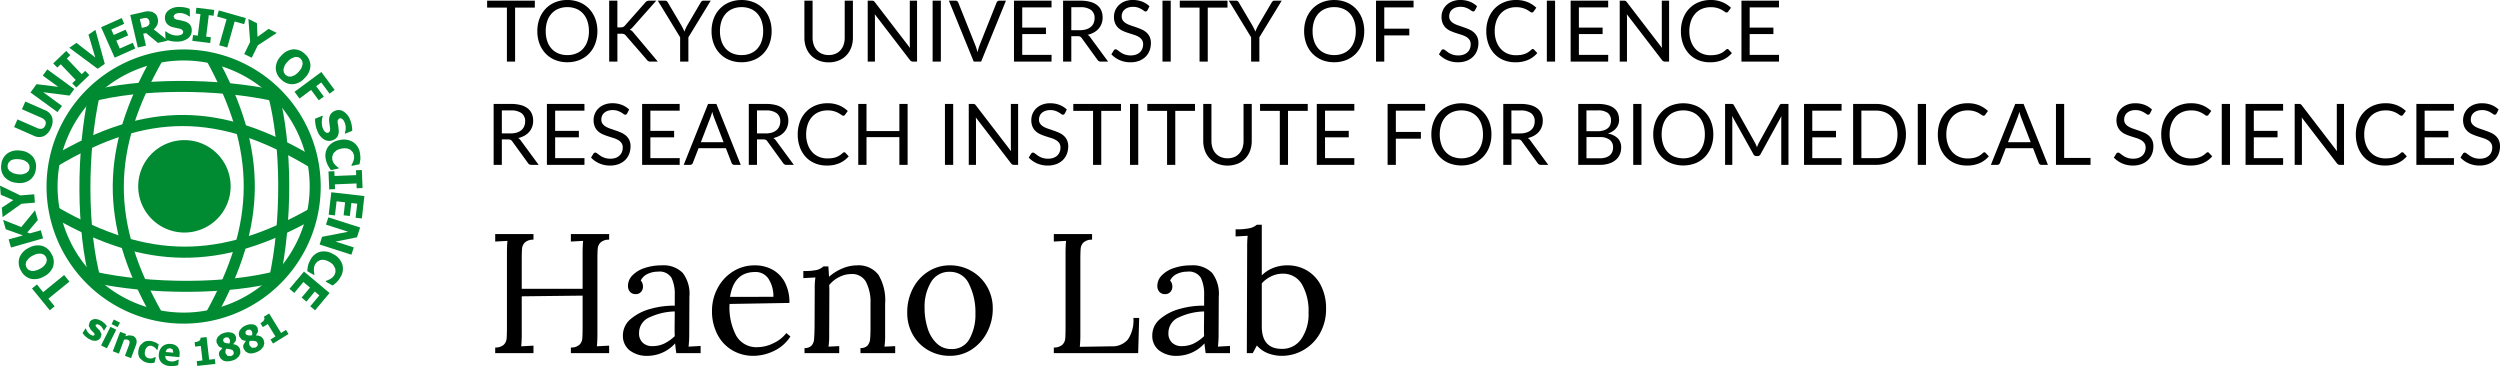<svg xmlns="http://www.w3.org/2000/svg" xmlns:xlink="http://www.w3.org/1999/xlink" width="411.646" height="60.285" viewBox="0 0 411.646 60.285">
  <defs>
    <clipPath id="clip-path">
      <rect id="長方形_1116" data-name="長方形 1116" width="60" height="59.142" fill="none"/>
    </clipPath>
  </defs>
  <g id="logo_f_en" transform="translate(80 -3.857)">
    <g id="グループ_3560" data-name="グループ 3560" transform="translate(-80 5)">
      <g id="グループ_3559" data-name="グループ 3559" transform="translate(0 0)" clip-path="url(#clip-path)">
        <path id="パス_2133" data-name="パス 2133" d="M23.649,15.954A7.375,7.375,0,1,1,16.27,8.58a7.377,7.377,0,0,1,7.379,7.374" transform="translate(14.093 13.588)" fill="#008a32"/>
        <path id="パス_2134" data-name="パス 2134" d="M9.289,16.1a7.13,7.13,0,1,1,7.123,7.133A7.141,7.141,0,0,1,9.289,16.1m-.481,0a7.61,7.61,0,1,0,7.6-7.614,7.619,7.619,0,0,0-7.6,7.614" transform="translate(13.949 13.441)" fill="#008a32"/>
        <path id="パス_2135" data-name="パス 2135" d="M6.194,23.12l-.563-.45-.369-.46.478-.76.078.044.08.2.15.269.22.271.318.253.377.16.256-.1.028-.2-.2-.261-.225-.217-.235-.243L6.276,21l.176-.656.318-.307.457-.147.55.059.625.279.522.419.341.413-.462.731-.072-.039-.088-.189-.134-.22-.2-.243-.258-.217-.375-.137-.245.085-.021.2.217.3.23.222.238.245.289.6-.171.62-.341.333-.457.137-.571-.057Z" transform="translate(8.332 31.491)" fill="#008a32"/>
        <path id="パス_2136" data-name="パス 2136" d="M9.172,21.172l-1-.5.369-.752,1.018.509ZM7.4,24.66l-.959-.481,1.542-3.056.959.473Z" transform="translate(10.2 31.55)" fill="#008a32"/>
        <path id="パス_2137" data-name="パス 2137" d="M10.193,25.032l-1-.375.6-1.6.132-.4.044-.3-.09-.212-.245-.152-.264-.039-.323.039-.853,2.3-1.005-.385,1.207-3.2.995.369-.127.344.6-.147.561.075a1.016,1.016,0,0,1,.636.592,1.511,1.511,0,0,1-.08,1Z" transform="translate(11.383 32.793)" fill="#008a32"/>
        <path id="パス_2138" data-name="パス 2138" d="M10.363,24.892a3.035,3.035,0,0,1-.731-.276L9.1,24.16a1.525,1.525,0,0,1-.264-.641,1.9,1.9,0,0,1,.036-.809,1.856,1.856,0,0,1,.338-.78l.53-.47a1.812,1.812,0,0,1,.661-.176,2.732,2.732,0,0,1,.731.065l.54.186.509.333-.2.884-.14-.026-.127-.165-.163-.178-.233-.16-.307-.116a.769.769,0,0,0-.69.142,1.166,1.166,0,0,0-.385.7,1.1,1.1,0,0,0,.057.814.872.872,0,0,0,.568.393l.359.026.282-.052.2-.085.158-.1.14.028-.209.894-.22.047-.258.028h-.3Z" transform="translate(13.952 33.706)" fill="#008a32"/>
        <path id="パス_2139" data-name="パス 2139" d="M12.409,25.126l.362-.034.3-.062.248-.075.085-.868-.116-.021-.191.106-.253.1-.333.088H12.14l-.4-.078-.3-.165-.2-.274-.065-.413,2.328.222.034-.382a1.73,1.73,0,0,0-.289-1.253,1.539,1.539,0,0,0-1.126-.53,1.768,1.768,0,0,0-1.387.38,1.822,1.822,0,0,0-.6,1.281,1.7,1.7,0,0,0,.39,1.362,2.119,2.119,0,0,0,1.429.6ZM11.231,22.8l.243-.488.5-.147.431.217.111.535Z" transform="translate(16.027 34.014)" fill="#008a32"/>
        <path id="パス_2140" data-name="パス 2140" d="M15.819,25.452l-2.982.333L12.752,25l.943-.111L13.424,22.5l-.938.106-.083-.726.406-.075.318-.121.2-.222.065-.318.979-.106.424,3.718.938-.1Z" transform="translate(19.643 33.322)" fill="#008a32"/>
        <path id="パス_2141" data-name="パス 2141" d="M16.638,24.248l-.106.2-.171.134-.194.083-.555-.041-.333-.444-.008-.4.129-.338.315.041.271.034.465.158.176.3Zm.68-1.243a1.45,1.45,0,0,0-.76-.3l-.008-.01.444-.576.028-.6L16.8,21.1l-.4-.274-.553-.1a3.042,3.042,0,0,0-.736.106,2.561,2.561,0,0,0-.661.279l-.439.388-.217.465.016.478.313.561a1.217,1.217,0,0,0,.651.318l.005.016-.491.581a.963.963,0,0,0-.041.674l.23.47.421.333a1.733,1.733,0,0,0,.617.127,2.6,2.6,0,0,0,.8-.1,2.572,2.572,0,0,0,.716-.3l.47-.424.227-.509-.026-.555a1.164,1.164,0,0,0-.385-.63m-1.292-.747-.1.333-.323-.036-.217-.028-.328-.121-.168-.269.067-.338.362-.227.429.031.24.323.034.333" transform="translate(21.848 32.828)" fill="#008a32"/>
        <path id="パス_2142" data-name="パス 2142" d="M18.36,23.579l-.08.212-.15.165-.178.106-.561.036-.385-.385-.075-.393.083-.359.315-.005.282-.01.475.093.222.271Zm.493-1.328a1.581,1.581,0,0,0-.809-.181l0-.01.349-.63-.057-.617-.282-.372-.437-.2-.558-.016a2.662,2.662,0,0,0-.708.207,2.16,2.16,0,0,0-.615.377l-.377.444-.145.491.083.473.382.506a1.256,1.256,0,0,0,.7.217l.013.018-.4.636a.926.926,0,0,0,.065.687l.284.434.468.258a1.689,1.689,0,0,0,.628.039,3.139,3.139,0,0,0,.778-.222,2.9,2.9,0,0,0,.664-.4l.4-.483.155-.54-.106-.545a1.2,1.2,0,0,0-.47-.571m-1.4-.55-.041.344-.328.021-.22-.005-.341-.083-.2-.225.016-.349.318-.269.429-.034.292.276.078.323" transform="translate(24.092 32.026)" fill="#008a32"/>
        <path id="パス_2143" data-name="パス 2143" d="M21.218,22.906l-2.555,1.579-.411-.669.809-.506L17.8,21.275l-.816.5-.385-.636.336-.24.24-.243.088-.284-.085-.318.85-.519,1.961,3.2.806-.5Z" transform="translate(26.29 30.943)" fill="#008a32"/>
        <path id="パス_2144" data-name="パス 2144" d="M8.2,18.164l-3.46,2.811,1.028,1.263-.8.646L2.039,19.293l.809-.654L3.873,19.9l3.46-2.816Z" transform="translate(3.229 27.06)" fill="#008a32"/>
        <path id="パス_2145" data-name="パス 2145" d="M1.316,17.237a2.573,2.573,0,0,0,.235,2.09,2.564,2.564,0,0,0,1.6,1.367,2.987,2.987,0,0,0,2.175-.359,2.966,2.966,0,0,0,1.514-1.6,2.49,2.49,0,0,0-.235-2.1,2.525,2.525,0,0,0-1.589-1.362,2.974,2.974,0,0,0-2.186.351,2.962,2.962,0,0,0-1.517,1.612m2.969-.654.623-.023.478.191.313.367.132.462-.1.506-.362.5a3.086,3.086,0,0,1-.7.486,2.975,2.975,0,0,1-.8.3,1.677,1.677,0,0,1-.633.026l-.478-.2-.289-.364-.132-.455.093-.5.382-.5a2.979,2.979,0,0,1,.687-.486,3.231,3.231,0,0,1,.785-.3" transform="translate(1.885 24.06)" fill="#008a32"/>
        <path id="パス_2146" data-name="パス 2146" d="M5.454,12.96l.465,1.6L4.18,16.608l.431.155L6.4,16.249l.382,1.331L1.5,19.088l-.388-1.331,2.354-.664L.636,16.081.2,14.543l2.989,1.178Z" transform="translate(0.311 20.524)" fill="#008a32"/>
        <path id="パス_2147" data-name="パス 2147" d="M0,11.387,3.343,13l2.292-.186.111,1.374-2.222.189L.431,16.573.3,15.012l1.883-1.24L.129,12.894Z" transform="translate(0 18.034)" fill="#008a32"/>
        <path id="パス_2148" data-name="パス 2148" d="M1.1,9.64a2.532,2.532,0,0,0-1,1.842,2.53,2.53,0,0,0,.532,2.038,3,3,0,0,0,1.992.956,2.941,2.941,0,0,0,2.155-.452A2.533,2.533,0,0,0,5.791,12.18a2.533,2.533,0,0,0-.527-2.033,2.947,2.947,0,0,0-1.989-.969A2.959,2.959,0,0,0,1.1,9.64M3.915,10.8l.519.341.279.429.052.475-.158.457-.372.351-.586.207a2.7,2.7,0,0,1-.855,0,3.134,3.134,0,0,1-.824-.212l-.532-.336-.276-.437-.028-.47.152-.444.367-.357a1.625,1.625,0,0,1,.6-.2,2.724,2.724,0,0,1,.847,0,2.755,2.755,0,0,1,.819.2" transform="translate(0.113 14.484)" fill="#008a32"/>
        <path id="パス_2149" data-name="パス 2149" d="M6.957,10.39a2.437,2.437,0,0,1-1.173,1.338,1.987,1.987,0,0,1-1.677-.083L.9,10.233l.553-1.261,3.155,1.38a1.417,1.417,0,0,0,.868.158.878.878,0,0,0,.545-.535.879.879,0,0,0,.023-.749,1.342,1.342,0,0,0-.7-.548L2.19,7.292l.555-1.263L5.954,7.437A2.013,2.013,0,0,1,7.15,8.6a2.369,2.369,0,0,1-.194,1.79" transform="translate(1.422 9.548)" fill="#008a32"/>
        <path id="パス_2150" data-name="パス 2150" d="M9.153,7.218,8.368,8.292l-4.33-.553L7.13,9.992l-.747,1.023L1.942,7.783l1-1.372,3.573.444L3.963,5,4.709,3.98Z" transform="translate(3.076 6.303)" fill="#008a32"/>
        <path id="パス_2151" data-name="パス 2151" d="M9.331,6.777,7.192,8.825l-.677-.7.576-.543L4.629,5l-.571.537-.667-.685L5.528,2.805,6.2,3.5l-.576.548L8.086,6.624l.576-.54Z" transform="translate(5.371 4.443)" fill="#008a32"/>
        <path id="パス_2152" data-name="パス 2152" d="M8.716,1.461l1.545,5.6L9.08,7.868,4.417,4.411l1.176-.806,3.1,2.408L7.572,2.249Z" transform="translate(6.995 2.313)" fill="#008a32"/>
        <path id="パス_2153" data-name="パス 2153" d="M8.68,7.233,6.443,2.224,9.84.707l.411.946L8.119,2.6l.406.891,1.956-.873.424.943-1.958.871.571,1.3,2.134-.951.421.94Z" transform="translate(10.203 1.12)" fill="#008a32"/>
        <path id="パス_2154" data-name="パス 2154" d="M12.162,3.248a2.052,2.052,0,0,0,.6-.785A1.734,1.734,0,0,0,12.808,1.4a1.428,1.428,0,0,0-.338-.679L11.909.36,11.24.277a3.68,3.68,0,0,0-.78.119L8.3.892,9.547,6.245l1.341-.313-.45-1.958.468-.106L12.849,5.48l1.638-.375Zm-.682-.969-.14.279-.289.225-.465.142-.372.09L9.875,1.553l.444-.1.38-.08.292,0,.3.178.158.333.028.393" transform="translate(13.147 0.439)" fill="#008a32"/>
        <path id="パス_2155" data-name="パス 2155" d="M12.606,5.7A4.465,4.465,0,0,1,11.5,5.617a5.91,5.91,0,0,1-.9-.264l-.044-1.315h.124a3.276,3.276,0,0,0,.925.512,2.723,2.723,0,0,0,.977.158l.31-.039.31-.093.238-.186.09-.3-.171-.331-.388-.171-.615-.127-.6-.142a1.83,1.83,0,0,1-.933-.574,1.519,1.519,0,0,1-.313-.938A1.487,1.487,0,0,1,11.128.537,2.729,2.729,0,0,1,12.738,0a5.163,5.163,0,0,1,.977.07,4.222,4.222,0,0,1,.876.245l.036,1.248-.116.005a2.74,2.74,0,0,0-.757-.421A2.436,2.436,0,0,0,12.859,1l-.323.039-.3.109-.222.186-.083.261.168.328a1.413,1.413,0,0,0,.568.2l.543.109.543.145a1.841,1.841,0,0,1,.868.524,1.426,1.426,0,0,1,.3.912,1.611,1.611,0,0,1-.594,1.341,2.845,2.845,0,0,1-1.726.55" transform="translate(16.649 0.001)" fill="#008a32"/>
        <path id="パス_2156" data-name="パス 2156" d="M15.2,5.866,12.256,5.5l.124-.951.783.1L13.6,1.1l-.783-.093.114-.961,2.94.367-.116.956-.785-.1-.437,3.54.778.1Z" transform="translate(19.408 0.08)" fill="#008a32"/>
        <path id="パス_2157" data-name="パス 2157" d="M14.188,5.958,15.4,1.666l-1.566-.444.287-1L18.57,1.488l-.274.995-1.568-.442L15.513,6.333Z" transform="translate(21.908 0.352)" fill="#008a32"/>
        <path id="パス_2158" data-name="パス 2158" d="M20.922,3.065,17.814,5.1,16.8,7.153l-1.238-.61.979-1.992L16.256.766l1.4.695.1,2.248L19.571,2.4Z" transform="translate(24.647 1.213)" fill="#008a32"/>
        <path id="パス_2159" data-name="パス 2159" d="M23.284,5.356a2.547,2.547,0,0,0-.922-1.894A2.561,2.561,0,0,0,20.4,2.708a2.988,2.988,0,0,0-1.935,1.067,2.922,2.922,0,0,0-.889,2.02,2.525,2.525,0,0,0,.915,1.891,2.546,2.546,0,0,0,1.951.757,2.952,2.952,0,0,0,1.945-1.062,2.944,2.944,0,0,0,.9-2.026M20.7,6.96l-.584.235L19.61,7.17l-.419-.251-.274-.385-.083-.509.181-.592a2.965,2.965,0,0,1,.5-.692,2.832,2.832,0,0,1,.651-.548l.584-.238.512.026.4.24.274.4.072.5-.181.6a2.8,2.8,0,0,1-.488.685,3.2,3.2,0,0,1-.641.553" transform="translate(27.831 4.276)" fill="#008a32"/>
        <path id="パス_2160" data-name="パス 2160" d="M24.543,7.717,23.173,5.873l-.84.615,1.256,1.705-.832.61L21.5,7.1,19.587,8.523,18.771,7.41l4.415-3.266L25.372,7.1Z" transform="translate(29.726 6.563)" fill="#008a32"/>
        <path id="パス_2161" data-name="パス 2161" d="M20.45,10.006a4.5,4.5,0,0,1-.307-1.072A4.867,4.867,0,0,1,20.083,8l1.209-.5.047.119a3,3,0,0,0-.152,1.046,2.575,2.575,0,0,0,.189.966l.145.282.194.258.256.155.313-.018.251-.279.023-.426-.1-.615-.067-.61A1.846,1.846,0,0,1,22.6,7.309a1.58,1.58,0,0,1,.78-.62,1.485,1.485,0,0,1,1.4.132,2.742,2.742,0,0,1,1.057,1.323,4.73,4.73,0,0,1,.274.94,4.081,4.081,0,0,1,.083.907l-1.168.478-.041-.111a2.853,2.853,0,0,0,.134-.855,2.313,2.313,0,0,0-.181-.9l-.14-.287-.207-.238-.245-.145-.276.016-.248.269a1.177,1.177,0,0,0,.008.6l.085.54.052.571a1.747,1.747,0,0,1-.194.992,1.469,1.469,0,0,1-.744.6,1.573,1.573,0,0,1-1.457-.1,2.742,2.742,0,0,1-1.121-1.418" transform="translate(31.802 10.405)" fill="#008a32"/>
        <path id="パス_2162" data-name="パス 2162" d="M20.812,11.747a2.619,2.619,0,0,1,.338-2.072,2.89,2.89,0,0,1,1.914-1.137,2.911,2.911,0,0,1,2.188.3A2.542,2.542,0,0,1,26.409,10.6l.083.581V11.7l-.062.429-.083.388-1.289.264-.028-.134.155-.295.165-.377.111-.457-.015-.491-.207-.514-.406-.393a1.8,1.8,0,0,0-.63-.222,2.859,2.859,0,0,0-1.669.351l-.475.462-.2.532.01.532.189.488.287.367.3.264.248.2.023.119-1.269.266-.222-.31L21.2,12.8l-.217-.45a3.835,3.835,0,0,1-.168-.6" transform="translate(32.845 13.389)" fill="#008a32"/>
        <path id="パス_2163" data-name="パス 2163" d="M21.056,13.584l-.121-2.961.964-.041.031.788,3.568-.14-.036-.8.966-.039.119,2.961-.966.044-.036-.793-3.56.147.036.78Z" transform="translate(33.153 16.463)" fill="#008a32"/>
        <path id="パス_2164" data-name="パス 2164" d="M21.375,11.811l5.449.623-.416,3.692-1.033-.119.269-2.315-.964-.114-.248,2.139L23.405,15.6l.243-2.132-1.4-.171-.271,2.323L20.948,15.5Z" transform="translate(33.175 18.705)" fill="#008a32"/>
        <path id="パス_2165" data-name="パス 2165" d="M20.37,17.884l.4-1.269,4.294-.835-3.646-1.17.385-1.2,5.237,1.672-.517,1.61L23,17.4l2.994.961-.393,1.2Z" transform="translate(32.259 21.236)" fill="#008a32"/>
        <path id="パス_2166" data-name="パス 2166" d="M20.089,16.993A2.6,2.6,0,0,1,21.7,15.649a2.917,2.917,0,0,1,2.194.408,2.908,2.908,0,0,1,1.452,1.656,2.573,2.573,0,0,1-.284,2.093l-.328.5-.333.377-.333.292-.323.227-1.134-.646.067-.124.3-.114.38-.181.382-.269.31-.375.186-.522-.052-.576-.326-.579a2.431,2.431,0,0,0-.674-.522,2.285,2.285,0,0,0-.816-.3,1.492,1.492,0,0,0-.667.031l-.491.274-.336.4-.181.5-.026.46.036.4.062.313-.062.109-1.121-.636.031-.39.067-.429.134-.478Z" transform="translate(31.013 24.666)" fill="#008a32"/>
        <path id="パス_2167" data-name="パス 2167" d="M20.838,16.865l4.211,3.527-2.387,2.852-.791-.661,1.5-1.793-.752-.633-1.38,1.656-.788-.667L21.83,19.5l-1.088-.915-1.5,1.79-.793-.664Z" transform="translate(29.215 26.708)" fill="#008a32"/>
        <path id="パス_2168" data-name="パス 2168" d="M4.782,25.276a20.756,20.756,0,1,1,20.752,20.76A20.778,20.778,0,0,1,4.782,25.276m-1.816,0A22.572,22.572,0,1,0,25.534,2.71,22.6,22.6,0,0,0,2.966,25.276" transform="translate(4.697 4.292)" fill="#008a32"/>
        <path id="パス_2169" data-name="パス 2169" d="M7.186,24.547c-.054,6.911,2.02,13.859,6.547,21.873l1.586-.9C6.873,30.575,6.9,18.91,15.433,3.943l-1.576-.9c-4.5,7.888-6.617,14.727-6.671,21.5" transform="translate(11.378 4.824)" fill="#008a32"/>
        <path id="パス_2170" data-name="パス 2170" d="M3.274,13.793,4.2,15.354C19.145,6.469,30.785,6.5,45.747,15.47l.935-1.55c-7.9-4.736-14.74-6.976-21.517-7.035C18.246,6.83,11.288,9.016,3.274,13.793" transform="translate(5.185 10.901)" fill="#008a32"/>
        <path id="パス_2171" data-name="パス 2171" d="M13.222,3.944c8.239,14.964,8.211,26.627-.116,41.6l1.589.884c4.39-7.893,6.451-14.727,6.508-21.493.049-6.906-1.979-13.848-6.395-21.865Z" transform="translate(20.755 4.859)" fill="#008a32"/>
        <path id="パス_2172" data-name="パス 2172" d="M3.345,14.352c7.9,4.527,14.732,6.655,21.5,6.71,6.916.059,13.864-2.038,21.878-6.588l-.9-1.579c-14.952,8.487-26.6,8.459-41.573-.119Z" transform="translate(5.297 20.233)" fill="#008a32"/>
        <path id="パス_2173" data-name="パス 2173" d="M6.817,36.664l1.752-.483C6.357,28.089,6.306,15.318,8.427,5.838l-1.772-.4c-2.183,9.746-2.116,22.876.163,31.226" transform="translate(8.016 8.612)" fill="#008a32"/>
        <path id="パス_2174" data-name="パス 2174" d="M6.193,16.934l-.4,1.78c9.733,2.183,22.868,2.113,31.218-.163L36.538,16.8c-8.1,2.209-20.86,2.263-30.345.134" transform="translate(9.177 26.606)" fill="#008a32"/>
        <path id="パス_2175" data-name="パス 2175" d="M17.075,5.917c2.206,8.1,2.266,20.86.142,30.34l1.767.4c2.188-9.738,2.124-22.87-.152-31.221Z" transform="translate(27.041 8.609)" fill="#008a32"/>
        <path id="パス_2176" data-name="パス 2176" d="M5.571,6.462l.481,1.757c8.1-2.212,20.86-2.266,30.345-.14l.4-1.778c-9.743-2.173-22.873-2.111-31.221.16" transform="translate(8.822 7.467)" fill="#008a32"/>
      </g>
    </g>
    <path id="パス_2224" data-name="パス 2224" d="M1.54-.924a2.017,2.017,0,0,0,1.4-.448,1.587,1.587,0,0,0,.476-.994q.056-.574.056-2v-12.1q0-1.176.084-2.016l-2.016.112V-19.6h6.3v.924a2.017,2.017,0,0,0-1.4.448,1.587,1.587,0,0,0-.476.994q-.056.574-.056,2v4.648H15.932v-5.88q0-1.176.084-2.016L14-18.368V-19.6h6.3v.924a2.017,2.017,0,0,0-1.4.448,1.587,1.587,0,0,0-.476.994q-.056.574-.056,2v11.9a21.141,21.141,0,0,1-.084,2.212L20.3-1.232V0H14V-.924a2.017,2.017,0,0,0,1.4-.448,1.587,1.587,0,0,0,.476-.994q.056-.574.056-2v-5.1L5.908-9.352v6.02A21.14,21.14,0,0,1,5.824-1.12L7.84-1.232V0H1.54ZM26.768.448a4.669,4.669,0,0,1-3.122-.924,3.021,3.021,0,0,1-1.078-2.408,3.486,3.486,0,0,1,1.3-2.744,8.359,8.359,0,0,1,3.276-1.666,14.052,14.052,0,0,1,3.962-.518V-9.548a6.239,6.239,0,0,0-.532-2.842,2.313,2.313,0,0,0-2.268-1.022,3.877,3.877,0,0,0-1.652.364,2.337,2.337,0,0,0-1.148,1.092,1.5,1.5,0,0,1,.364,1.064,1.245,1.245,0,0,1-.308.8,1.089,1.089,0,0,1-.9.378,1.173,1.173,0,0,1-.924-.378,1.44,1.44,0,0,1-.336-.994,2.441,2.441,0,0,1,.714-1.694A4.843,4.843,0,0,1,26.11-14a8.524,8.524,0,0,1,2.842-.448A4.441,4.441,0,0,1,32.424-13.2a5.681,5.681,0,0,1,1.092,3.934l-.028,6.3a17.283,17.283,0,0,1-.112,1.9l1.988-.112V0h-4q-.084-.42-.2-1.6A6.153,6.153,0,0,1,26.768.448Zm.644-1.6a4.5,4.5,0,0,0,1.932-.406A6.908,6.908,0,0,0,31.108-2.8q-.028-.42-.028-1.428l.028-2.632a10.283,10.283,0,0,0-4.088.938A2.771,2.771,0,0,0,25.228-3.3a2.047,2.047,0,0,0,.616,1.6A2.242,2.242,0,0,0,27.412-1.148Zm16.66,1.6a6.77,6.77,0,0,1-3.486-.91,6.413,6.413,0,0,1-2.45-2.6,8.23,8.23,0,0,1-.9-3.906,7.862,7.862,0,0,1,.9-3.682,7.139,7.139,0,0,1,2.506-2.758A6.605,6.605,0,0,1,44.3-14.448a5.94,5.94,0,0,1,2.884.7,5.064,5.064,0,0,1,2.044,2.086,7.024,7.024,0,0,1,.756,3.4l-9.856.168A9.977,9.977,0,0,0,41.23-2.856,3.817,3.817,0,0,0,44.744-.98a5.946,5.946,0,0,0,2.646-.672A5.658,5.658,0,0,0,49.476-3.3l.672.56A6.531,6.531,0,0,1,47.39-.336,7.865,7.865,0,0,1,44.072.448Zm3.276-9.716a5.313,5.313,0,0,0-.756-2.884,2.5,2.5,0,0,0-2.268-1.2q-3.472,0-4.116,4.088ZM52.472-.84a1.462,1.462,0,0,0,1.162-.406,1.748,1.748,0,0,0,.406-1.008q.056-.6.084-2l.028-6.384a11.289,11.289,0,0,1,.112-1.82l-1.988.112v-1.176a9.34,9.34,0,0,0,2.268-.182,2.55,2.55,0,0,0,1.036-.574h.812q.056.532.112,1.708a7.964,7.964,0,0,1,2.17-1.358,6.088,6.088,0,0,1,2.394-.518,4.116,4.116,0,0,1,3.556,1.526,8.067,8.067,0,0,1,1.12,4.746v5.208a12,12,0,0,1-.112,1.9L67.4-1.148V0H61.684V-.84a1.462,1.462,0,0,0,1.162-.406,1.858,1.858,0,0,0,.42-1.036q.07-.63.07-1.974v-3.92a7.138,7.138,0,0,0-.784-3.626,2.6,2.6,0,0,0-2.38-1.218,4.388,4.388,0,0,0-2,.5A4.862,4.862,0,0,0,56.532-11.2q.028.308.028,1.092l-.028,7.14a12,12,0,0,1-.112,1.9l1.764-.084V0H52.472ZM76.412.448a7.074,7.074,0,0,1-3.542-.91A6.71,6.71,0,0,1,70.322-3a7.2,7.2,0,0,1-.938-3.668,8.462,8.462,0,0,1,.924-3.962,7.145,7.145,0,0,1,2.534-2.8,6.525,6.525,0,0,1,3.57-1.022,6.985,6.985,0,0,1,3.556.938,6.887,6.887,0,0,1,2.562,2.562,7.091,7.091,0,0,1,.938,3.612,8.324,8.324,0,0,1-.938,3.92A7.331,7.331,0,0,1,79.982-.588,6.46,6.46,0,0,1,76.412.448Zm.224-1.12a3.23,3.23,0,0,0,3.01-1.68,8.261,8.261,0,0,0,.966-4.172,10.368,10.368,0,0,0-1.05-4.844,3.37,3.37,0,0,0-3.15-2.016,3.432,3.432,0,0,0-3.122,1.708,7.878,7.878,0,0,0-1.05,4.2,11.069,11.069,0,0,0,.49,3.346,5.81,5.81,0,0,0,1.484,2.506A3.371,3.371,0,0,0,76.636-.672ZM93.52-.924a2.017,2.017,0,0,0,1.4-.448,1.587,1.587,0,0,0,.476-.994q.056-.574.056-2v-12.1q0-1.176.084-2.016l-2.016.112V-19.6h6.3v.924a2.017,2.017,0,0,0-1.4.448,1.587,1.587,0,0,0-.476.994q-.056.574-.056,2V-3.22A20.77,20.77,0,0,1,97.8-1.036l5.236-.084a3.326,3.326,0,0,0,2.688-1.134,5.622,5.622,0,0,0,.9-3.542h.952L107.408,0H93.52ZM113.932.448a4.669,4.669,0,0,1-3.122-.924,3.021,3.021,0,0,1-1.078-2.408,3.486,3.486,0,0,1,1.3-2.744,8.359,8.359,0,0,1,3.276-1.666,14.052,14.052,0,0,1,3.962-.518V-9.548a6.239,6.239,0,0,0-.532-2.842,2.313,2.313,0,0,0-2.268-1.022,3.877,3.877,0,0,0-1.652.364,2.337,2.337,0,0,0-1.148,1.092,1.5,1.5,0,0,1,.364,1.064,1.245,1.245,0,0,1-.308.8,1.089,1.089,0,0,1-.9.378,1.173,1.173,0,0,1-.924-.378,1.44,1.44,0,0,1-.336-.994,2.441,2.441,0,0,1,.714-1.694A4.843,4.843,0,0,1,113.274-14a8.524,8.524,0,0,1,2.842-.448,4.441,4.441,0,0,1,3.472,1.246,5.681,5.681,0,0,1,1.092,3.934l-.028,6.3a17.281,17.281,0,0,1-.112,1.9l1.988-.112V0h-4q-.084-.42-.2-1.6A6.153,6.153,0,0,1,113.932.448Zm.644-1.6a4.5,4.5,0,0,0,1.932-.406A6.908,6.908,0,0,0,118.272-2.8q-.028-.42-.028-1.428l.028-2.632a10.283,10.283,0,0,0-4.088.938A2.771,2.771,0,0,0,112.392-3.3a2.047,2.047,0,0,0,.616,1.6A2.242,2.242,0,0,0,114.576-1.148Zm16.492,1.6a6.5,6.5,0,0,1-2.212-.392,4.561,4.561,0,0,1-1.9-1.316L126.28,0h-.98l.056-17.5a16.812,16.812,0,0,1,.084-1.82l-1.988.112v-1.176a10.15,10.15,0,0,0,2.394-.2,2.62,2.62,0,0,0,1.106-.56h.812V-12.8a5.51,5.51,0,0,1,1.862-1.218,6.279,6.279,0,0,1,2.366-.434,6.222,6.222,0,0,1,3.248.868,5.974,5.974,0,0,1,2.282,2.492,8.166,8.166,0,0,1,.826,3.752,8.1,8.1,0,0,1-1.008,4.088,7.194,7.194,0,0,1-2.688,2.73A7.075,7.075,0,0,1,131.068.448Zm0-1.148a3.762,3.762,0,0,0,3.206-1.638,7.146,7.146,0,0,0,1.19-4.3,8.787,8.787,0,0,0-1.092-4.69,3.558,3.558,0,0,0-3.22-1.75,4.224,4.224,0,0,0-1.834.434,4.818,4.818,0,0,0-1.554,1.162V-4.4Q127.764-.7,131.068-.7Z" transform="translate(0 62)"/>
    <path id="パス_2223" data-name="パス 2223" d="M8.064-8.89H4.816V0H3.465V-8.89H.21v-1.141H8.064Zm10.3,3.878a5.79,5.79,0,0,1-.357,2.069A4.737,4.737,0,0,1,17-1.323,4.505,4.505,0,0,1,15.439-.27a5.276,5.276,0,0,1-2.019.375A5.249,5.249,0,0,1,11.4-.27,4.513,4.513,0,0,1,9.842-1.323a4.737,4.737,0,0,1-1.008-1.62,5.79,5.79,0,0,1-.357-2.069,5.79,5.79,0,0,1,.357-2.069A4.775,4.775,0,0,1,9.842-8.7,4.53,4.53,0,0,1,11.4-9.765a5.207,5.207,0,0,1,2.016-.378,5.233,5.233,0,0,1,2.019.378A4.522,4.522,0,0,1,17-8.7a4.775,4.775,0,0,1,1.008,1.624A5.79,5.79,0,0,1,18.368-5.012Zm-1.393,0a5.1,5.1,0,0,0-.252-1.659,3.509,3.509,0,0,0-.714-1.243,3.1,3.1,0,0,0-1.12-.78,3.8,3.8,0,0,0-1.47-.273,3.783,3.783,0,0,0-1.463.273,3.132,3.132,0,0,0-1.123.78,3.48,3.48,0,0,0-.718,1.243,5.1,5.1,0,0,0-.252,1.659,5.066,5.066,0,0,0,.252,1.655,3.485,3.485,0,0,0,.718,1.239,3.094,3.094,0,0,0,1.123.777,3.826,3.826,0,0,0,1.463.27,3.846,3.846,0,0,0,1.47-.27,3.062,3.062,0,0,0,1.12-.777,3.514,3.514,0,0,0,.714-1.239A5.066,5.066,0,0,0,16.975-5.012Zm4.683-.623h.511A1.138,1.138,0,0,0,22.6-5.7a.762.762,0,0,0,.294-.227l3.339-3.78a.8.8,0,0,1,.294-.252.911.911,0,0,1,.378-.07h1.148L24.227-5.712a2.187,2.187,0,0,1-.27.277,1.3,1.3,0,0,1-.276.178,1.111,1.111,0,0,1,.343.186,1.73,1.73,0,0,1,.3.319L28.315,0H27.139a1.27,1.27,0,0,1-.227-.018.546.546,0,0,1-.164-.056.54.54,0,0,1-.123-.091.914.914,0,0,1-.1-.122L23.065-4.27a.84.84,0,0,0-.3-.248,1.24,1.24,0,0,0-.49-.074h-.616V0H20.307V-10.031h1.351ZM33.348-4V0H31.99V-4l-3.675-6.034h1.19a.435.435,0,0,1,.287.087.782.782,0,0,1,.182.228l2.3,3.9q.126.245.231.459a4.026,4.026,0,0,1,.182.43q.077-.217.175-.43t.217-.459l2.289-3.9a.763.763,0,0,1,.175-.217.42.42,0,0,1,.287-.1h1.2ZM47.054-5.012A5.79,5.79,0,0,1,46.7-2.944a4.737,4.737,0,0,1-1.008,1.62A4.505,4.505,0,0,1,44.125-.27a5.276,5.276,0,0,1-2.02.375A5.249,5.249,0,0,1,40.089-.27a4.513,4.513,0,0,1-1.561-1.054,4.737,4.737,0,0,1-1.008-1.62,5.79,5.79,0,0,1-.357-2.069,5.79,5.79,0,0,1,.357-2.069A4.775,4.775,0,0,1,38.528-8.7a4.53,4.53,0,0,1,1.561-1.06,5.207,5.207,0,0,1,2.016-.378,5.233,5.233,0,0,1,2.02.378A4.522,4.522,0,0,1,45.689-8.7,4.775,4.775,0,0,1,46.7-7.081,5.79,5.79,0,0,1,47.054-5.012Zm-1.393,0a5.1,5.1,0,0,0-.252-1.659A3.509,3.509,0,0,0,44.7-7.914a3.1,3.1,0,0,0-1.12-.78,3.8,3.8,0,0,0-1.47-.273,3.783,3.783,0,0,0-1.463.273,3.132,3.132,0,0,0-1.124.78A3.48,3.48,0,0,0,38.8-6.671a5.1,5.1,0,0,0-.252,1.659A5.066,5.066,0,0,0,38.8-3.357a3.485,3.485,0,0,0,.717,1.239,3.094,3.094,0,0,0,1.124.777,3.826,3.826,0,0,0,1.463.27,3.846,3.846,0,0,0,1.47-.27,3.062,3.062,0,0,0,1.12-.777,3.514,3.514,0,0,0,.714-1.239A5.066,5.066,0,0,0,45.661-5.012ZM56.448-1.078a2.8,2.8,0,0,0,1.113-.21,2.334,2.334,0,0,0,.83-.588,2.572,2.572,0,0,0,.518-.9,3.569,3.569,0,0,0,.179-1.155v-6.1h1.351v6.1a4.575,4.575,0,0,1-.277,1.61,3.741,3.741,0,0,1-.791,1.285,3.617,3.617,0,0,1-1.257.851,4.309,4.309,0,0,1-1.666.308,4.309,4.309,0,0,1-1.666-.308,3.653,3.653,0,0,1-1.26-.851,3.713,3.713,0,0,1-.795-1.285,4.575,4.575,0,0,1-.277-1.61v-6.1H53.8v6.09a3.569,3.569,0,0,0,.179,1.155,2.572,2.572,0,0,0,.518.9,2.365,2.365,0,0,0,.833.592A2.786,2.786,0,0,0,56.448-1.078ZM71-10.031V0h-.679a.584.584,0,0,1-.27-.056.681.681,0,0,1-.214-.189l-5.8-7.56q.014.175.021.343t.007.315V0h-1.19V-10.031h.7a.956.956,0,0,1,.154.01.394.394,0,0,1,.112.035.425.425,0,0,1,.1.07,1.074,1.074,0,0,1,.1.115l5.8,7.553q-.014-.182-.025-.354t-.01-.326v-7.105ZM74.921,0H73.563V-10.031h1.358ZM85.638-10.031,81.55,0H80.332L76.244-10.031h1.085a.452.452,0,0,1,.294.091.56.56,0,0,1,.168.231l2.828,7.077q.091.238.178.518t.158.588q.07-.308.147-.588t.168-.518l2.821-7.077a.512.512,0,0,1,.164-.22.451.451,0,0,1,.3-.1Zm7.511,8.925L93.142,0H86.961V-10.031h6.181v1.106H88.319v3.332h3.906v1.064H88.319v3.423Zm4.676-4.067a3.433,3.433,0,0,0,1.04-.143,2.129,2.129,0,0,0,.756-.406,1.684,1.684,0,0,0,.459-.627,2.046,2.046,0,0,0,.154-.8,1.6,1.6,0,0,0-.588-1.351,2.856,2.856,0,0,0-1.764-.455H96.4v3.787ZM102.459,0h-1.2a.594.594,0,0,1-.546-.287l-2.6-3.584a.772.772,0,0,0-.256-.241.931.931,0,0,0-.424-.074H96.4V0H95.046V-10.031h2.835a6.2,6.2,0,0,1,1.645.193,3.14,3.14,0,0,1,1.145.556,2.228,2.228,0,0,1,.668.879,2.936,2.936,0,0,1,.217,1.151,2.887,2.887,0,0,1-.168.994,2.625,2.625,0,0,1-.487.83,2.911,2.911,0,0,1-.777.626,3.846,3.846,0,0,1-1.039.392,1.341,1.341,0,0,1,.448.427Zm6.489-8.463a.515.515,0,0,1-.137.158.3.3,0,0,1-.178.052.5.5,0,0,1-.28-.119q-.161-.119-.4-.262a3.238,3.238,0,0,0-.581-.262,2.5,2.5,0,0,0-.822-.119,2.4,2.4,0,0,0-.8.123,1.717,1.717,0,0,0-.581.332,1.365,1.365,0,0,0-.354.494,1.566,1.566,0,0,0-.119.612,1.132,1.132,0,0,0,.207.7,1.779,1.779,0,0,0,.546.473,4.183,4.183,0,0,0,.77.339q.431.144.882.3t.882.346a3.1,3.1,0,0,1,.77.487,2.218,2.218,0,0,1,.546.721,2.4,2.4,0,0,1,.207,1.05,3.386,3.386,0,0,1-.224,1.236,2.848,2.848,0,0,1-.654,1,3.062,3.062,0,0,1-1.057.672,3.888,3.888,0,0,1-1.424.245,4.343,4.343,0,0,1-1.778-.354A4.172,4.172,0,0,1,103-1.2l.392-.644a.515.515,0,0,1,.136-.13.32.32,0,0,1,.178-.052.4.4,0,0,1,.207.073q.115.074.262.186t.336.245a2.776,2.776,0,0,0,.431.245,2.914,2.914,0,0,0,.549.186,2.993,2.993,0,0,0,.693.073,2.586,2.586,0,0,0,.861-.133,1.829,1.829,0,0,0,.64-.375,1.622,1.622,0,0,0,.4-.577,1.93,1.93,0,0,0,.14-.749,1.257,1.257,0,0,0-.207-.746,1.712,1.712,0,0,0-.542-.486,3.769,3.769,0,0,0-.77-.333l-.882-.28a9.356,9.356,0,0,1-.882-.332,2.849,2.849,0,0,1-.77-.49,2.252,2.252,0,0,1-.543-.753,2.68,2.68,0,0,1-.206-1.116,2.657,2.657,0,0,1,.206-1.029,2.628,2.628,0,0,1,.6-.882,2.941,2.941,0,0,1,.973-.616,3.551,3.551,0,0,1,1.326-.231,4.218,4.218,0,0,1,1.529.266,3.613,3.613,0,0,1,1.215.77ZM112.77,0h-1.358V-10.031h1.358Zm9.345-8.89h-3.248V0h-1.351V-8.89h-3.255v-1.141h7.854ZM127.365-4V0h-1.358V-4l-3.675-6.034h1.19a.435.435,0,0,1,.287.087.782.782,0,0,1,.182.228l2.3,3.9q.126.245.231.459a4.027,4.027,0,0,1,.182.43q.077-.217.175-.43t.217-.459l2.289-3.9a.763.763,0,0,1,.175-.217.42.42,0,0,1,.287-.1h1.2Zm17.269-1.015a5.79,5.79,0,0,1-.357,2.069,4.737,4.737,0,0,1-1.008,1.62A4.505,4.505,0,0,1,141.7-.27a5.276,5.276,0,0,1-2.02.375,5.249,5.249,0,0,1-2.016-.375,4.513,4.513,0,0,1-1.561-1.054,4.737,4.737,0,0,1-1.008-1.62,5.79,5.79,0,0,1-.357-2.069,5.79,5.79,0,0,1,.357-2.069A4.774,4.774,0,0,1,136.108-8.7a4.53,4.53,0,0,1,1.561-1.06,5.207,5.207,0,0,1,2.016-.378,5.233,5.233,0,0,1,2.02.378,4.522,4.522,0,0,1,1.564,1.06,4.775,4.775,0,0,1,1.008,1.624A5.79,5.79,0,0,1,144.634-5.012Zm-1.393,0a5.1,5.1,0,0,0-.252-1.659,3.509,3.509,0,0,0-.714-1.243,3.1,3.1,0,0,0-1.12-.78,3.8,3.8,0,0,0-1.47-.273,3.783,3.783,0,0,0-1.463.273,3.132,3.132,0,0,0-1.123.78,3.48,3.48,0,0,0-.717,1.243,5.1,5.1,0,0,0-.252,1.659,5.066,5.066,0,0,0,.252,1.655,3.485,3.485,0,0,0,.717,1.239,3.1,3.1,0,0,0,1.123.777,3.826,3.826,0,0,0,1.463.27,3.845,3.845,0,0,0,1.47-.27,3.062,3.062,0,0,0,1.12-.777,3.514,3.514,0,0,0,.714-1.239A5.066,5.066,0,0,0,143.241-5.012Zm4.69-3.913v3.507h4.123v1.106h-4.123V0h-1.358V-10.031h6.181v1.106Zm14.952.462a.516.516,0,0,1-.137.158.3.3,0,0,1-.178.052.5.5,0,0,1-.28-.119q-.161-.119-.4-.262A3.238,3.238,0,0,0,161.3-8.9a2.5,2.5,0,0,0-.822-.119,2.4,2.4,0,0,0-.8.123,1.717,1.717,0,0,0-.581.332,1.365,1.365,0,0,0-.354.494,1.566,1.566,0,0,0-.119.612,1.132,1.132,0,0,0,.206.7,1.779,1.779,0,0,0,.546.473,4.183,4.183,0,0,0,.77.339q.431.144.882.3t.882.346a3.1,3.1,0,0,1,.77.487,2.218,2.218,0,0,1,.546.721,2.4,2.4,0,0,1,.206,1.05,3.386,3.386,0,0,1-.224,1.236,2.848,2.848,0,0,1-.654,1,3.062,3.062,0,0,1-1.057.672,3.888,3.888,0,0,1-1.424.245A4.343,4.343,0,0,1,158.3-.242a4.172,4.172,0,0,1-1.365-.956l.392-.644a.515.515,0,0,1,.136-.13.32.32,0,0,1,.179-.052.4.4,0,0,1,.206.073q.115.074.262.186t.336.245a2.776,2.776,0,0,0,.43.245,2.914,2.914,0,0,0,.549.186,2.993,2.993,0,0,0,.693.073,2.586,2.586,0,0,0,.861-.133,1.829,1.829,0,0,0,.641-.375,1.623,1.623,0,0,0,.4-.577,1.93,1.93,0,0,0,.14-.749,1.257,1.257,0,0,0-.206-.746,1.712,1.712,0,0,0-.542-.486,3.769,3.769,0,0,0-.77-.333l-.882-.28a9.355,9.355,0,0,1-.882-.332,2.849,2.849,0,0,1-.77-.49,2.251,2.251,0,0,1-.542-.753,2.68,2.68,0,0,1-.206-1.116,2.657,2.657,0,0,1,.206-1.029,2.628,2.628,0,0,1,.6-.882,2.941,2.941,0,0,1,.973-.616,3.551,3.551,0,0,1,1.326-.231,4.218,4.218,0,0,1,1.53.266,3.613,3.613,0,0,1,1.214.77Zm9.506,6.391a.259.259,0,0,1,.2.091l.539.581A4.291,4.291,0,0,1,171.63-.287a5.115,5.115,0,0,1-2.125.4,4.966,4.966,0,0,1-1.96-.375,4.311,4.311,0,0,1-1.505-1.05,4.747,4.747,0,0,1-.966-1.62,6.053,6.053,0,0,1-.343-2.079,5.839,5.839,0,0,1,.357-2.079,4.758,4.758,0,0,1,1-1.624,4.492,4.492,0,0,1,1.55-1.054,5.159,5.159,0,0,1,2-.375,4.86,4.86,0,0,1,1.89.343,4.758,4.758,0,0,1,1.442.931l-.448.623a.367.367,0,0,1-.108.115.311.311,0,0,1-.178.045.555.555,0,0,1-.308-.136,4.678,4.678,0,0,0-.476-.3,3.7,3.7,0,0,0-.735-.3,3.713,3.713,0,0,0-1.085-.137,3.646,3.646,0,0,0-1.421.269,3.1,3.1,0,0,0-1.109.78,3.6,3.6,0,0,0-.725,1.246,4.972,4.972,0,0,0-.259,1.659,4.839,4.839,0,0,0,.27,1.673,3.694,3.694,0,0,0,.735,1.243,3.106,3.106,0,0,0,1.1.774,3.5,3.5,0,0,0,1.368.266,5.645,5.645,0,0,0,.809-.053,3.3,3.3,0,0,0,.665-.164,2.8,2.8,0,0,0,.567-.284,4.04,4.04,0,0,0,.521-.41A.362.362,0,0,1,172.389-2.072ZM176.057,0H174.7V-10.031h1.358Zm8.75-1.106L184.8,0h-6.181V-10.031H184.8v1.106h-4.823v3.332h3.906v1.064h-3.906v3.423Zm10.024-8.925V0h-.679a.583.583,0,0,1-.27-.056.68.68,0,0,1-.214-.189l-5.8-7.56q.014.175.021.343t.007.315V0H186.7V-10.031h.7a.956.956,0,0,1,.154.01.394.394,0,0,1,.112.035.425.425,0,0,1,.1.07,1.074,1.074,0,0,1,.1.115l5.8,7.553q-.014-.182-.025-.354t-.01-.326v-7.105Zm9.6,7.959a.259.259,0,0,1,.2.091l.539.581a4.291,4.291,0,0,1-1.494,1.113,5.115,5.115,0,0,1-2.125.4,4.966,4.966,0,0,1-1.96-.375,4.311,4.311,0,0,1-1.505-1.05,4.747,4.747,0,0,1-.966-1.62,6.053,6.053,0,0,1-.343-2.079,5.839,5.839,0,0,1,.357-2.079,4.758,4.758,0,0,1,1-1.624,4.492,4.492,0,0,1,1.55-1.054,5.159,5.159,0,0,1,2-.375,4.86,4.86,0,0,1,1.89.343,4.758,4.758,0,0,1,1.442.931l-.448.623a.367.367,0,0,1-.108.115.311.311,0,0,1-.178.045.555.555,0,0,1-.308-.136,4.68,4.68,0,0,0-.476-.3,3.7,3.7,0,0,0-.735-.3,3.713,3.713,0,0,0-1.085-.137,3.646,3.646,0,0,0-1.421.269,3.1,3.1,0,0,0-1.109.78,3.6,3.6,0,0,0-.725,1.246,4.972,4.972,0,0,0-.259,1.659,4.839,4.839,0,0,0,.27,1.673,3.694,3.694,0,0,0,.735,1.243,3.106,3.106,0,0,0,1.1.774,3.5,3.5,0,0,0,1.368.266,5.645,5.645,0,0,0,.809-.053,3.3,3.3,0,0,0,.665-.164,2.8,2.8,0,0,0,.567-.284,4.04,4.04,0,0,0,.521-.41A.362.362,0,0,1,204.435-2.072Zm8.5.966L212.926,0h-6.181V-10.031h6.181v1.106H208.1v3.332h3.906v1.064H208.1v3.423ZM4.06,11.827A3.433,3.433,0,0,0,5.1,11.684a2.129,2.129,0,0,0,.756-.406,1.684,1.684,0,0,0,.459-.627,2.046,2.046,0,0,0,.154-.8A1.6,1.6,0,0,0,5.88,8.495,2.856,2.856,0,0,0,4.116,8.04H2.632v3.787ZM8.694,17H7.49a.594.594,0,0,1-.546-.287l-2.6-3.584a.772.772,0,0,0-.255-.241.931.931,0,0,0-.424-.074H2.632V17H1.281V6.969H4.116a6.194,6.194,0,0,1,1.645.193,3.139,3.139,0,0,1,1.145.556,2.228,2.228,0,0,1,.668.879,2.936,2.936,0,0,1,.217,1.151,2.887,2.887,0,0,1-.168.994,2.625,2.625,0,0,1-.487.83,2.911,2.911,0,0,1-.777.627,3.846,3.846,0,0,1-1.039.392,1.341,1.341,0,0,1,.448.427Zm7.546-1.106L16.233,17H10.052V6.969h6.181V8.075H11.41v3.332h3.906v1.064H11.41v3.423Zm7.028-7.357a.515.515,0,0,1-.136.158.3.3,0,0,1-.179.052.5.5,0,0,1-.28-.119q-.161-.119-.4-.262a3.238,3.238,0,0,0-.581-.262,2.5,2.5,0,0,0-.823-.119,2.4,2.4,0,0,0-.8.123,1.717,1.717,0,0,0-.581.332,1.365,1.365,0,0,0-.354.494,1.566,1.566,0,0,0-.119.613,1.132,1.132,0,0,0,.206.7,1.779,1.779,0,0,0,.546.473,4.183,4.183,0,0,0,.77.339q.431.144.882.3t.882.347a3.1,3.1,0,0,1,.77.486,2.218,2.218,0,0,1,.546.721,2.4,2.4,0,0,1,.206,1.05,3.386,3.386,0,0,1-.224,1.236,2.848,2.848,0,0,1-.655,1,3.062,3.062,0,0,1-1.057.672,3.888,3.888,0,0,1-1.424.245,4.343,4.343,0,0,1-1.778-.354,4.172,4.172,0,0,1-1.365-.955l.392-.644a.515.515,0,0,1,.136-.13.32.32,0,0,1,.179-.052.4.4,0,0,1,.206.073q.115.074.263.186t.336.245a2.776,2.776,0,0,0,.431.245,2.914,2.914,0,0,0,.55.186,2.993,2.993,0,0,0,.693.073,2.586,2.586,0,0,0,.861-.133A1.829,1.829,0,0,0,22,15.477a1.623,1.623,0,0,0,.4-.578,1.93,1.93,0,0,0,.14-.749,1.257,1.257,0,0,0-.206-.746,1.712,1.712,0,0,0-.542-.486,3.769,3.769,0,0,0-.77-.333l-.882-.28a9.355,9.355,0,0,1-.882-.333,2.849,2.849,0,0,1-.77-.49,2.251,2.251,0,0,1-.542-.752,2.885,2.885,0,0,1,0-2.146,2.628,2.628,0,0,1,.6-.882,2.941,2.941,0,0,1,.973-.616,3.551,3.551,0,0,1,1.326-.231,4.218,4.218,0,0,1,1.53.266,3.613,3.613,0,0,1,1.215.77Zm8.652,7.357L31.913,17H25.732V6.969h6.181V8.075H27.09v3.332H31v1.064H27.09v3.423Zm7.224-2.618L37.569,9.195q-.07-.182-.147-.424t-.147-.514a7.628,7.628,0,0,1-.3.945L35.4,13.276ZM41.972,17h-1.05a.452.452,0,0,1-.294-.091.56.56,0,0,1-.168-.231l-.938-2.422h-4.5l-.938,2.422a.492.492,0,0,1-.161.224.447.447,0,0,1-.294.1h-1.05L36.589,6.969h1.372Zm4.1-5.173a3.433,3.433,0,0,0,1.039-.143,2.129,2.129,0,0,0,.756-.406,1.684,1.684,0,0,0,.458-.627,2.046,2.046,0,0,0,.154-.8,1.6,1.6,0,0,0-.588-1.351A2.856,2.856,0,0,0,46.13,8.04H44.646v3.787ZM50.708,17H49.5a.594.594,0,0,1-.546-.287l-2.6-3.584a.772.772,0,0,0-.256-.241.931.931,0,0,0-.424-.074H44.646V17H43.295V6.969H46.13a6.194,6.194,0,0,1,1.645.193,3.14,3.14,0,0,1,1.145.556,2.228,2.228,0,0,1,.668.879,2.936,2.936,0,0,1,.217,1.151,2.887,2.887,0,0,1-.168.994,2.625,2.625,0,0,1-.486.83,2.911,2.911,0,0,1-.777.627,3.846,3.846,0,0,1-1.04.392,1.341,1.341,0,0,1,.448.427Zm8.3-2.072a.259.259,0,0,1,.2.091l.539.581a4.291,4.291,0,0,1-1.495,1.113,5.115,5.115,0,0,1-2.125.4,4.966,4.966,0,0,1-1.96-.375,4.311,4.311,0,0,1-1.505-1.05,4.746,4.746,0,0,1-.966-1.621,6.054,6.054,0,0,1-.343-2.079,5.839,5.839,0,0,1,.357-2.079,4.758,4.758,0,0,1,1-1.624,4.492,4.492,0,0,1,1.55-1.054,5.159,5.159,0,0,1,2-.375,4.86,4.86,0,0,1,1.89.343,4.758,4.758,0,0,1,1.442.931l-.448.623a.367.367,0,0,1-.109.115.311.311,0,0,1-.178.045.555.555,0,0,1-.308-.136,4.68,4.68,0,0,0-.476-.3,3.541,3.541,0,0,0-1.82-.441,3.646,3.646,0,0,0-1.421.269,3.1,3.1,0,0,0-1.11.781A3.6,3.6,0,0,0,53,10.329a4.972,4.972,0,0,0-.259,1.659,4.839,4.839,0,0,0,.27,1.673,3.694,3.694,0,0,0,.735,1.243,3.106,3.106,0,0,0,1.1.774,3.5,3.5,0,0,0,1.368.266,5.645,5.645,0,0,0,.809-.052,3.3,3.3,0,0,0,.665-.165,2.8,2.8,0,0,0,.567-.283,4.04,4.04,0,0,0,.522-.41A.362.362,0,0,1,59.01,14.928ZM69.447,6.969V17H68.089V12.436H62.678V17H61.32V6.969h1.358v4.473h5.411V6.969ZM76.951,17H75.593V6.969h1.358ZM87.64,6.969V17h-.679a.584.584,0,0,1-.27-.056.681.681,0,0,1-.214-.189l-5.8-7.56q.014.175.021.343t.007.315V17h-1.19V6.969h.7a.956.956,0,0,1,.154.01.394.394,0,0,1,.112.035.426.426,0,0,1,.1.07,1.074,1.074,0,0,1,.1.115l5.8,7.553q-.014-.182-.024-.354t-.01-.326v-7.1Zm7.693,1.568a.515.515,0,0,1-.137.158.3.3,0,0,1-.178.052.5.5,0,0,1-.28-.119q-.161-.119-.4-.262a3.238,3.238,0,0,0-.581-.262,2.5,2.5,0,0,0-.822-.119,2.4,2.4,0,0,0-.8.123,1.717,1.717,0,0,0-.581.332,1.365,1.365,0,0,0-.354.494,1.566,1.566,0,0,0-.119.613,1.132,1.132,0,0,0,.207.7,1.779,1.779,0,0,0,.546.473,4.183,4.183,0,0,0,.77.339q.431.144.882.3t.882.347a3.1,3.1,0,0,1,.77.486,2.218,2.218,0,0,1,.546.721,2.4,2.4,0,0,1,.207,1.05,3.386,3.386,0,0,1-.224,1.236,2.848,2.848,0,0,1-.654,1,3.062,3.062,0,0,1-1.057.672,3.888,3.888,0,0,1-1.424.245,4.343,4.343,0,0,1-1.778-.354,4.172,4.172,0,0,1-1.365-.955l.392-.644a.515.515,0,0,1,.136-.13.32.32,0,0,1,.178-.052.4.4,0,0,1,.207.073q.115.074.262.186t.336.245a2.776,2.776,0,0,0,.431.245,2.914,2.914,0,0,0,.549.186,2.993,2.993,0,0,0,.693.073,2.586,2.586,0,0,0,.861-.133,1.829,1.829,0,0,0,.64-.375,1.622,1.622,0,0,0,.4-.578,1.93,1.93,0,0,0,.14-.749,1.257,1.257,0,0,0-.207-.746,1.712,1.712,0,0,0-.542-.486,3.768,3.768,0,0,0-.77-.333l-.882-.28a9.356,9.356,0,0,1-.882-.333,2.849,2.849,0,0,1-.77-.49,2.252,2.252,0,0,1-.543-.752,2.885,2.885,0,0,1,0-2.146,2.628,2.628,0,0,1,.6-.882,2.941,2.941,0,0,1,.973-.616,3.551,3.551,0,0,1,1.326-.231,4.218,4.218,0,0,1,1.529.266,3.613,3.613,0,0,1,1.215.77Zm9.247-.427h-3.248V17H99.981V8.11H96.726V6.969h7.854ZM107.422,17h-1.358V6.969h1.358Zm9.345-8.89h-3.248V17h-1.351V8.11h-3.255V6.969h7.854Zm5.355,7.812a2.8,2.8,0,0,0,1.113-.21,2.334,2.334,0,0,0,.829-.588,2.572,2.572,0,0,0,.518-.9,3.569,3.569,0,0,0,.178-1.155v-6.1h1.351v6.1a4.575,4.575,0,0,1-.276,1.61,3.741,3.741,0,0,1-.791,1.285,3.617,3.617,0,0,1-1.257.851,4.66,4.66,0,0,1-3.332,0,3.653,3.653,0,0,1-1.26-.851,3.714,3.714,0,0,1-.794-1.285,4.575,4.575,0,0,1-.277-1.61v-6.1h1.351v6.09a3.569,3.569,0,0,0,.179,1.155,2.572,2.572,0,0,0,.518.9,2.365,2.365,0,0,0,.833.592A2.786,2.786,0,0,0,122.122,15.922ZM135.331,8.11h-3.248V17h-1.351V8.11h-3.255V6.969h7.854ZM143,15.894,143,17h-6.181V6.969H143V8.075h-4.823v3.332h3.906v1.064h-3.906v3.423Zm6.839-7.819v3.507h4.123v1.106h-4.123V17h-1.358V6.969h6.181V8.075Zm15.736,3.913a5.79,5.79,0,0,1-.357,2.068,4.737,4.737,0,0,1-1.008,1.621,4.505,4.505,0,0,1-1.564,1.053,5.623,5.623,0,0,1-4.036,0,4.513,4.513,0,0,1-1.561-1.053,4.737,4.737,0,0,1-1.008-1.621,5.79,5.79,0,0,1-.357-2.068,5.79,5.79,0,0,1,.357-2.068A4.774,4.774,0,0,1,157.052,8.3a4.53,4.53,0,0,1,1.561-1.06,5.574,5.574,0,0,1,4.036,0,4.522,4.522,0,0,1,1.564,1.06,4.775,4.775,0,0,1,1.008,1.624A5.79,5.79,0,0,1,165.578,11.988Zm-1.393,0a5.1,5.1,0,0,0-.252-1.659,3.509,3.509,0,0,0-.714-1.243,3.1,3.1,0,0,0-1.12-.78,4.075,4.075,0,0,0-2.933,0,3.132,3.132,0,0,0-1.123.78,3.48,3.48,0,0,0-.717,1.243,5.1,5.1,0,0,0-.252,1.659,5.066,5.066,0,0,0,.252,1.655,3.485,3.485,0,0,0,.717,1.239,3.094,3.094,0,0,0,1.123.777,4.125,4.125,0,0,0,2.933,0,3.062,3.062,0,0,0,1.12-.777,3.514,3.514,0,0,0,.714-1.239A5.066,5.066,0,0,0,164.185,11.988Zm6.111-.161a3.434,3.434,0,0,0,1.04-.143,2.129,2.129,0,0,0,.756-.406,1.684,1.684,0,0,0,.458-.627,2.046,2.046,0,0,0,.154-.8,1.6,1.6,0,0,0-.588-1.351,2.856,2.856,0,0,0-1.764-.455h-1.484v3.787ZM174.93,17h-1.2a.594.594,0,0,1-.546-.287l-2.6-3.584a.772.772,0,0,0-.255-.241.931.931,0,0,0-.424-.074h-1.029V17h-1.351V6.969h2.835A6.194,6.194,0,0,1,172,7.161a3.14,3.14,0,0,1,1.145.556,2.228,2.228,0,0,1,.669.879,2.936,2.936,0,0,1,.217,1.151,2.887,2.887,0,0,1-.168.994,2.625,2.625,0,0,1-.486.83,2.911,2.911,0,0,1-.777.627,3.846,3.846,0,0,1-1.039.392,1.342,1.342,0,0,1,.448.427Zm8.463-1.078a3.334,3.334,0,0,0,1-.133,1.857,1.857,0,0,0,.689-.374,1.452,1.452,0,0,0,.4-.574,2.049,2.049,0,0,0,.126-.731,1.5,1.5,0,0,0-.553-1.229,2.582,2.582,0,0,0-1.659-.452h-2.17v3.493Zm-2.17-7.882v3.423h1.792a3.516,3.516,0,0,0,1-.126,2.01,2.01,0,0,0,.7-.35,1.369,1.369,0,0,0,.41-.542,1.79,1.79,0,0,0,.133-.7,1.535,1.535,0,0,0-.532-1.3,2.706,2.706,0,0,0-1.652-.41Zm1.848-1.071a6.116,6.116,0,0,1,1.592.182,3.084,3.084,0,0,1,1.1.518,2.015,2.015,0,0,1,.633.822,2.821,2.821,0,0,1,.2,1.1,2.191,2.191,0,0,1-.115.71,2.131,2.131,0,0,1-.346.634,2.472,2.472,0,0,1-.585.528,3.2,3.2,0,0,1-.829.382,3.029,3.029,0,0,1,1.662.788,2.092,2.092,0,0,1,.557,1.516,2.818,2.818,0,0,1-.234,1.162,2.489,2.489,0,0,1-.686.9,3.2,3.2,0,0,1-1.109.585,5,5,0,0,1-1.5.206h-3.542V6.969ZM190.281,17h-1.358V6.969h1.358Zm11.83-5.012a5.79,5.79,0,0,1-.357,2.068,4.737,4.737,0,0,1-1.008,1.621,4.505,4.505,0,0,1-1.564,1.053,5.623,5.623,0,0,1-4.036,0,4.513,4.513,0,0,1-1.561-1.053,4.737,4.737,0,0,1-1.008-1.621,5.79,5.79,0,0,1-.357-2.068,5.79,5.79,0,0,1,.357-2.068A4.774,4.774,0,0,1,193.585,8.3a4.53,4.53,0,0,1,1.561-1.06,5.574,5.574,0,0,1,4.036,0,4.522,4.522,0,0,1,1.564,1.06,4.775,4.775,0,0,1,1.008,1.624A5.79,5.79,0,0,1,202.111,11.988Zm-1.393,0a5.1,5.1,0,0,0-.252-1.659,3.509,3.509,0,0,0-.714-1.243,3.1,3.1,0,0,0-1.12-.78,4.075,4.075,0,0,0-2.933,0,3.132,3.132,0,0,0-1.123.78,3.48,3.48,0,0,0-.717,1.243,5.1,5.1,0,0,0-.252,1.659,5.066,5.066,0,0,0,.252,1.655,3.485,3.485,0,0,0,.717,1.239,3.094,3.094,0,0,0,1.123.777,4.125,4.125,0,0,0,2.933,0,3.062,3.062,0,0,0,1.12-.777,3.514,3.514,0,0,0,.714-1.239A5.066,5.066,0,0,0,200.718,11.988Zm13.769-5.019V17H213.3V9.629q0-.147.01-.315t.025-.343l-3.444,6.272a.521.521,0,0,1-.49.315h-.2a.521.521,0,0,1-.49-.315l-3.514-6.3a6.128,6.128,0,0,1,.042.686V17h-1.19V6.969h1a.87.87,0,0,1,.28.035.4.4,0,0,1,.189.2l3.465,6.174q.084.168.164.35t.151.371q.07-.189.147-.374a3.808,3.808,0,0,1,.168-.354l3.4-6.167A.372.372,0,0,1,213.2,7a.9.9,0,0,1,.283-.035Zm8.75,8.925L223.23,17h-6.181V6.969h6.181V8.075h-4.823v3.332h3.906v1.064h-3.906v3.423Zm10.591-3.906a5.649,5.649,0,0,1-.357,2.051,4.548,4.548,0,0,1-1.008,1.582,4.487,4.487,0,0,1-1.564,1.018,5.457,5.457,0,0,1-2.02.361h-3.745V6.969h3.745a5.457,5.457,0,0,1,2.02.36,4.463,4.463,0,0,1,1.564,1.022,4.585,4.585,0,0,1,1.008,1.585A5.649,5.649,0,0,1,233.828,11.988Zm-1.393,0a5.035,5.035,0,0,0-.252-1.652,3.482,3.482,0,0,0-.714-1.232,3.045,3.045,0,0,0-1.12-.77,3.89,3.89,0,0,0-1.47-.266h-2.387V15.9h2.387a3.89,3.89,0,0,0,1.47-.266,3.065,3.065,0,0,0,1.12-.767,3.445,3.445,0,0,0,.714-1.229A5.035,5.035,0,0,0,232.435,11.988Zm4.7,5.012h-1.358V6.969h1.358Zm9.6-2.072a.259.259,0,0,1,.2.091l.539.581a4.291,4.291,0,0,1-1.494,1.113,5.115,5.115,0,0,1-2.125.4,4.966,4.966,0,0,1-1.96-.375,4.311,4.311,0,0,1-1.505-1.05,4.747,4.747,0,0,1-.966-1.621,6.053,6.053,0,0,1-.343-2.079,5.839,5.839,0,0,1,.357-2.079,4.758,4.758,0,0,1,1-1.624A4.492,4.492,0,0,1,242,7.231a5.159,5.159,0,0,1,2-.375,4.86,4.86,0,0,1,1.89.343,4.758,4.758,0,0,1,1.442.931l-.448.623a.367.367,0,0,1-.108.115.311.311,0,0,1-.178.045.555.555,0,0,1-.308-.136,4.678,4.678,0,0,0-.476-.3,3.541,3.541,0,0,0-1.82-.441,3.646,3.646,0,0,0-1.421.269,3.1,3.1,0,0,0-1.109.781,3.6,3.6,0,0,0-.725,1.246,4.972,4.972,0,0,0-.259,1.659,4.839,4.839,0,0,0,.27,1.673,3.694,3.694,0,0,0,.735,1.243,3.106,3.106,0,0,0,1.1.774,3.5,3.5,0,0,0,1.368.266,5.645,5.645,0,0,0,.809-.052,3.3,3.3,0,0,0,.665-.165,2.8,2.8,0,0,0,.567-.283,4.04,4.04,0,0,0,.521-.41A.362.362,0,0,1,246.743,14.928Zm7.637-1.652-1.575-4.081q-.07-.182-.147-.424t-.147-.514a7.629,7.629,0,0,1-.3.945l-1.575,4.074ZM257.208,17h-1.05a.452.452,0,0,1-.294-.091.56.56,0,0,1-.168-.231l-.938-2.422h-4.5l-.938,2.422a.492.492,0,0,1-.161.224.447.447,0,0,1-.294.1h-1.05l4.011-10.031H253.2Zm7.014-1.141V17h-5.691V6.969h1.351v8.89Zm9.793-7.322a.516.516,0,0,1-.136.158.3.3,0,0,1-.178.052.5.5,0,0,1-.28-.119q-.161-.119-.4-.262a3.237,3.237,0,0,0-.581-.262,2.5,2.5,0,0,0-.823-.119,2.4,2.4,0,0,0-.8.123,1.717,1.717,0,0,0-.581.332,1.365,1.365,0,0,0-.354.494,1.567,1.567,0,0,0-.119.613,1.132,1.132,0,0,0,.206.7,1.779,1.779,0,0,0,.546.473,4.182,4.182,0,0,0,.77.339q.431.144.882.3t.882.347a3.1,3.1,0,0,1,.77.486,2.218,2.218,0,0,1,.546.721,2.4,2.4,0,0,1,.206,1.05,3.387,3.387,0,0,1-.224,1.236,2.848,2.848,0,0,1-.655,1,3.062,3.062,0,0,1-1.057.672,3.888,3.888,0,0,1-1.424.245,4.343,4.343,0,0,1-1.778-.354,4.172,4.172,0,0,1-1.365-.955l.392-.644a.515.515,0,0,1,.137-.13.32.32,0,0,1,.178-.052.4.4,0,0,1,.206.073q.115.074.263.186t.336.245a2.776,2.776,0,0,0,.431.245,2.913,2.913,0,0,0,.549.186,2.993,2.993,0,0,0,.693.073,2.586,2.586,0,0,0,.861-.133,1.829,1.829,0,0,0,.641-.375,1.622,1.622,0,0,0,.4-.578,1.929,1.929,0,0,0,.14-.749,1.257,1.257,0,0,0-.207-.746,1.712,1.712,0,0,0-.543-.486,3.768,3.768,0,0,0-.77-.333l-.882-.28a9.355,9.355,0,0,1-.882-.333,2.849,2.849,0,0,1-.77-.49,2.252,2.252,0,0,1-.543-.752,2.886,2.886,0,0,1,0-2.146,2.628,2.628,0,0,1,.6-.882,2.94,2.94,0,0,1,.973-.616,3.551,3.551,0,0,1,1.327-.231,4.218,4.218,0,0,1,1.529.266,3.613,3.613,0,0,1,1.215.77Zm9.506,6.391a.259.259,0,0,1,.2.091l.539.581a4.292,4.292,0,0,1-1.495,1.113,5.115,5.115,0,0,1-2.125.4,4.966,4.966,0,0,1-1.96-.375,4.311,4.311,0,0,1-1.505-1.05,4.747,4.747,0,0,1-.966-1.621,6.053,6.053,0,0,1-.343-2.079,5.839,5.839,0,0,1,.357-2.079,4.758,4.758,0,0,1,1-1.624,4.492,4.492,0,0,1,1.551-1.054,5.159,5.159,0,0,1,1.995-.375,4.86,4.86,0,0,1,1.89.343,4.758,4.758,0,0,1,1.442.931l-.448.623a.367.367,0,0,1-.108.115.311.311,0,0,1-.178.045.555.555,0,0,1-.308-.136,4.681,4.681,0,0,0-.476-.3,3.541,3.541,0,0,0-1.82-.441,3.645,3.645,0,0,0-1.421.269,3.1,3.1,0,0,0-1.11.781,3.6,3.6,0,0,0-.724,1.246,4.972,4.972,0,0,0-.259,1.659,4.84,4.84,0,0,0,.27,1.673,3.694,3.694,0,0,0,.735,1.243,3.106,3.106,0,0,0,1.1.774,3.5,3.5,0,0,0,1.368.266,5.645,5.645,0,0,0,.809-.052,3.3,3.3,0,0,0,.665-.165,2.8,2.8,0,0,0,.567-.283,4.04,4.04,0,0,0,.521-.41A.362.362,0,0,1,283.521,14.928ZM287.189,17h-1.358V6.969h1.358Zm8.75-1.106L295.932,17h-6.181V6.969h6.181V8.075h-4.823v3.332h3.906v1.064h-3.906v3.423Zm10.024-8.925V17h-.679a.584.584,0,0,1-.27-.056.681.681,0,0,1-.214-.189L299,9.195q.014.175.021.343t.007.315V17h-1.19V6.969h.7a.957.957,0,0,1,.154.01.394.394,0,0,1,.112.035.426.426,0,0,1,.1.07,1.071,1.071,0,0,1,.105.115l5.8,7.553q-.014-.182-.024-.354t-.011-.326v-7.1Zm9.6,7.959a.259.259,0,0,1,.2.091l.539.581a4.292,4.292,0,0,1-1.495,1.113,5.115,5.115,0,0,1-2.125.4,4.966,4.966,0,0,1-1.96-.375,4.311,4.311,0,0,1-1.505-1.05,4.747,4.747,0,0,1-.966-1.621,6.053,6.053,0,0,1-.343-2.079,5.839,5.839,0,0,1,.357-2.079,4.758,4.758,0,0,1,1-1.624,4.492,4.492,0,0,1,1.551-1.054,5.159,5.159,0,0,1,1.995-.375,4.86,4.86,0,0,1,1.89.343,4.758,4.758,0,0,1,1.442.931l-.448.623a.367.367,0,0,1-.108.115.311.311,0,0,1-.178.045.555.555,0,0,1-.308-.136,4.681,4.681,0,0,0-.476-.3,3.541,3.541,0,0,0-1.82-.441,3.645,3.645,0,0,0-1.421.269,3.1,3.1,0,0,0-1.109.781,3.6,3.6,0,0,0-.725,1.246,4.972,4.972,0,0,0-.259,1.659,4.84,4.84,0,0,0,.27,1.673A3.694,3.694,0,0,0,310.3,14.9a3.106,3.106,0,0,0,1.1.774,3.5,3.5,0,0,0,1.368.266,5.645,5.645,0,0,0,.809-.052,3.3,3.3,0,0,0,.665-.165,2.8,2.8,0,0,0,.567-.283,4.04,4.04,0,0,0,.521-.41A.362.362,0,0,1,315.567,14.928Zm8.5.966L324.058,17h-6.181V6.969h6.181V8.075h-4.823v3.332h3.906v1.064h-3.906v3.423Zm7.028-7.357a.516.516,0,0,1-.136.158.3.3,0,0,1-.179.052.5.5,0,0,1-.28-.119q-.161-.119-.4-.262a3.237,3.237,0,0,0-.581-.262,2.5,2.5,0,0,0-.823-.119,2.4,2.4,0,0,0-.8.123,1.717,1.717,0,0,0-.581.332,1.365,1.365,0,0,0-.354.494,1.567,1.567,0,0,0-.119.613,1.132,1.132,0,0,0,.206.7,1.779,1.779,0,0,0,.546.473,4.182,4.182,0,0,0,.77.339q.431.144.882.3t.882.347a3.1,3.1,0,0,1,.77.486,2.218,2.218,0,0,1,.546.721,2.4,2.4,0,0,1,.206,1.05,3.387,3.387,0,0,1-.224,1.236,2.848,2.848,0,0,1-.655,1,3.062,3.062,0,0,1-1.057.672,3.888,3.888,0,0,1-1.424.245,4.343,4.343,0,0,1-1.778-.354,4.172,4.172,0,0,1-1.365-.955l.392-.644a.515.515,0,0,1,.137-.13.32.32,0,0,1,.178-.052.4.4,0,0,1,.206.073q.115.074.263.186t.336.245a2.776,2.776,0,0,0,.431.245,2.913,2.913,0,0,0,.549.186,2.993,2.993,0,0,0,.693.073,2.586,2.586,0,0,0,.861-.133,1.829,1.829,0,0,0,.641-.375,1.622,1.622,0,0,0,.4-.578,1.929,1.929,0,0,0,.14-.749,1.257,1.257,0,0,0-.207-.746,1.711,1.711,0,0,0-.543-.486,3.768,3.768,0,0,0-.77-.333l-.882-.28a9.355,9.355,0,0,1-.882-.333,2.849,2.849,0,0,1-.77-.49,2.252,2.252,0,0,1-.543-.752,2.886,2.886,0,0,1,0-2.146,2.628,2.628,0,0,1,.6-.882,2.94,2.94,0,0,1,.973-.616,3.551,3.551,0,0,1,1.327-.231,4.218,4.218,0,0,1,1.529.266,3.613,3.613,0,0,1,1.215.77Z" transform="translate(0 14)"/>
  </g>
</svg>
